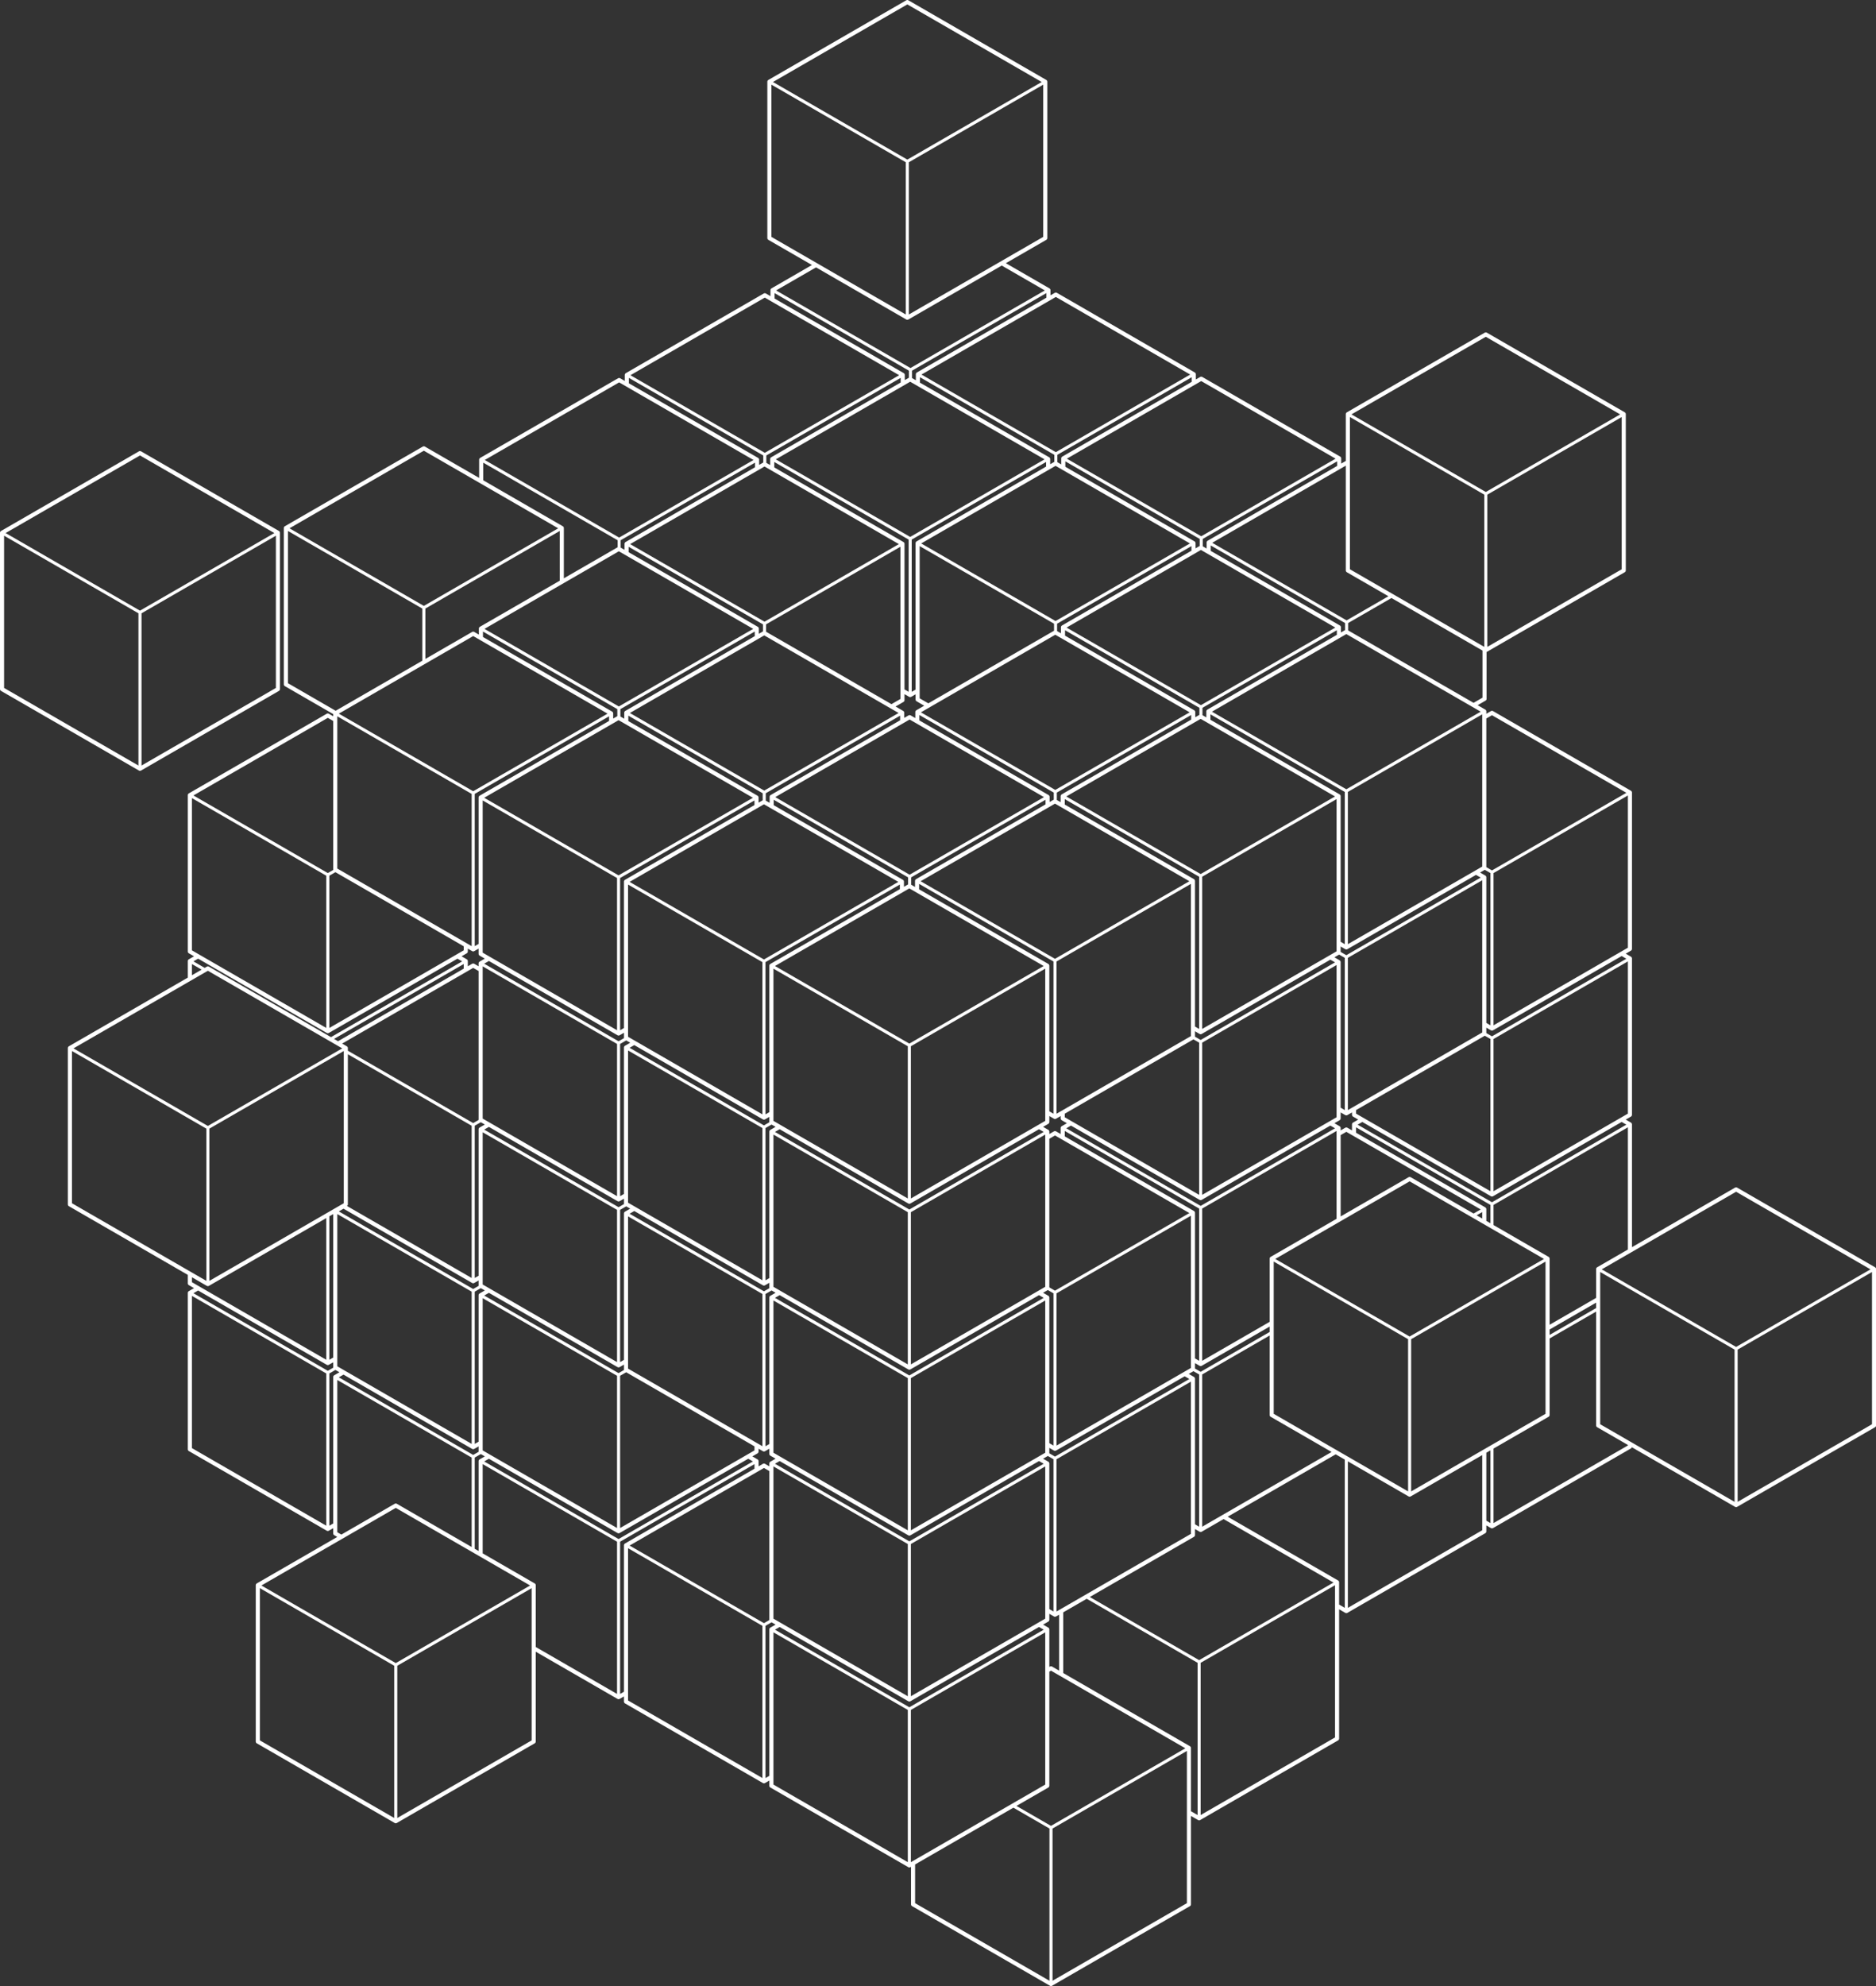 <?xml version="1.0" encoding="UTF-8" standalone="no"?><svg xmlns="http://www.w3.org/2000/svg" xmlns:xlink="http://www.w3.org/1999/xlink" fill="#000000" height="500" preserveAspectRatio="xMidYMid meet" version="1" viewBox="0.0 -0.0 472.4 500.0" width="472.4" zoomAndPan="magnify"><rect x="0.0" y="-0.0" width="472.4" height="500.0" fill="#333333" stroke="none"/><g fill="#ffffff" id="change1_1"><path d="M35.25,194.063c0.088,0,0.178-0.023,0.257-0.069l34.736-20.057 c0.159-0.092,0.258-0.262,0.258-0.446v-39.366c0-0.183-0.099-0.354-0.258-0.446 l-34.736-20.056c-0.158-0.091-0.356-0.091-0.515,0L0.257,133.68 C0.098,133.771,0,133.942,0,134.125v39.367c0,0.184,0.098,0.354,0.257,0.446 l34.735,20.056C35.072,194.039,35.162,194.063,35.25,194.063z M69.472,173.194 l-33.836,19.537v-38.328l33.836-19.535V173.194z M34.864,192.731L1.029,173.195V134.868 l33.835,19.535V192.731z M35.25,114.663l33.836,19.536l-33.836,19.536L1.415,134.2 L35.25,114.663z"/><path d="M472.165,319.047l-34.736-20.056c-0.159-0.092-0.356-0.092-0.515,0 l-25.963,14.991v-30.914c0-0.184-0.099-0.354-0.257-0.446l-1.311-0.757l1.311-0.757 c0.158-0.092,0.257-0.262,0.257-0.446v-39.366c0-0.184-0.099-0.354-0.257-0.446 l-1.311-0.757l1.311-0.757c0.158-0.092,0.257-0.262,0.257-0.446v-39.366 c0-0.184-0.099-0.354-0.257-0.446l-34.736-20.057 c-0.159-0.091-0.356-0.091-0.514,0l-1.171,0.676v-0.604 c0-0.184-0.099-0.354-0.258-0.446l-1.923-1.11l1.994-1.151 c0.158-0.092,0.257-0.262,0.257-0.446v-11.808 c0.019-0.008,0.04-0.005,0.058-0.016l34.736-20.056 c0.159-0.092,0.258-0.262,0.258-0.446v-39.366c0-0.184-0.099-0.354-0.258-0.446 l-34.736-20.056c-0.158-0.091-0.355-0.091-0.514,0l-34.735,20.057 c-0.158,0.092-0.257,0.262-0.257,0.446v11.808 c-0.019,0.008-0.041,0.005-0.059,0.016l-1.101,0.636v-1.311 c0-0.184-0.098-0.354-0.257-0.446l-34.737-20.056c-0.159-0.092-0.355-0.092-0.515,0 l-1.1,0.635v-1.311c0-0.184-0.099-0.354-0.258-0.446l-34.736-20.056 c-0.159-0.091-0.355-0.091-0.514,0l-1.1,0.635V73.045 c0-0.184-0.099-0.354-0.258-0.446l-10.974-6.336l10.184-5.88 c0.159-0.092,0.258-0.262,0.258-0.446V20.571c0-0.184-0.099-0.354-0.258-0.446 L228.732,0.069c-0.158-0.092-0.355-0.092-0.514,0l-34.735,20.056 c-0.158,0.092-0.257,0.262-0.257,0.446v39.366c0,0.184,0.099,0.354,0.257,0.446 l10.973,6.336l-10.184,5.88c-0.159,0.092-0.257,0.262-0.257,0.446v1.517 l-1.172-0.677c-0.159-0.092-0.356-0.092-0.515,0l-34.736,20.057 c-0.159,0.092-0.258,0.261-0.258,0.446v1.516l-1.171-0.676 c-0.159-0.091-0.357-0.091-0.515,0l-34.736,20.057 c-0.159,0.092-0.258,0.262-0.258,0.446v4.59l-13.67-7.893 c-0.158-0.091-0.355-0.091-0.515,0l-34.736,20.057 c-0.158,0.092-0.257,0.262-0.257,0.446v39.367c0,0.184,0.099,0.354,0.257,0.446 l12.171,7.028v0.551l-1.103-0.637c-0.158-0.092-0.355-0.092-0.515,0 l-34.735,20.056c-0.158,0.092-0.257,0.262-0.257,0.446v39.366 c0,0.184,0.099,0.354,0.257,0.446l1.31,0.756l-1.31,0.757 c-0.158,0.092-0.257,0.262-0.257,0.446v4.162l-29.946,17.291 c-0.159,0.092-0.257,0.262-0.257,0.446v39.366c0,0.185,0.098,0.354,0.257,0.446 l29.946,17.29v2.136c0,0.184,0.099,0.354,0.257,0.446l1.311,0.757l-1.311,0.757 c-0.158,0.092-0.257,0.262-0.257,0.446v39.366c0,0.184,0.099,0.354,0.257,0.446 l34.735,20.057c0.08,0.045,0.169,0.068,0.258,0.068 c0.088,0,0.177-0.024,0.257-0.068l1.103-0.637v1.311 c0,0.184,0.097,0.354,0.257,0.445l0.771,0.445l-20.269,11.704 c-0.159,0.092-0.257,0.262-0.257,0.445v39.366c0,0.185,0.097,0.354,0.257,0.446 l34.735,20.057c0.08,0.045,0.169,0.069,0.258,0.069 c0.088,0,0.177-0.024,0.257-0.069l34.736-20.058 c0.159-0.091,0.258-0.262,0.258-0.445v-22.62l20.598,11.894 c0.079,0.044,0.169,0.069,0.258,0.069c0.088,0,0.177-0.025,0.257-0.069 l1.102-0.636v1.31c0,0.184,0.099,0.354,0.258,0.446l34.735,20.057 c0.08,0.045,0.169,0.068,0.257,0.068c0.089,0,0.178-0.024,0.258-0.068 l1.101-0.636v1.311c0,0.184,0.099,0.354,0.258,0.445l34.736,20.058 c0.08,0.046,0.169,0.068,0.257,0.068c0.089,0,0.178-0.022,0.258-0.068 l0.162-0.094v9.446c0,0.185,0.099,0.354,0.258,0.447l34.735,20.054 C264.476,499.976,264.565,500,264.653,500c0.089,0,0.178-0.024,0.258-0.068 l34.736-20.055c0.158-0.091,0.257-0.262,0.257-0.446v-22.255l1.794,1.036 c0.078,0.046,0.169,0.068,0.257,0.068c0.088,0,0.178-0.023,0.258-0.068 l34.735-20.058c0.159-0.092,0.258-0.262,0.258-0.446v-32.558l1.559,0.9 c0.079,0.045,0.169,0.068,0.257,0.068c0.088,0,0.178-0.023,0.258-0.068 l34.736-20.057c0.159-0.092,0.258-0.262,0.258-0.446v-1.516l1.171,0.676 c0.079,0.045,0.169,0.068,0.257,0.068c0.089,0,0.178-0.023,0.258-0.068 l34.736-20.057c0.114-0.067,0.181-0.179,0.218-0.303l26.001,15.013 c0.079,0.046,0.169,0.069,0.258,0.069c0.088,0,0.177-0.023,0.257-0.069 l34.736-20.057c0.159-0.092,0.258-0.262,0.258-0.446v-39.366 C472.423,319.309,472.324,319.139,472.165,319.047z M390.211,334.707l11.711-6.762 v1.365l-11.711,6.761V334.707z M390.211,333.518v-16.649 c0-0.184-0.099-0.354-0.257-0.446l-13.868-8.007v-5.07l33.836-19.536v30.766 l-7.744,4.471c-0.159,0.092-0.257,0.262-0.257,0.446v7.263L390.211,333.518z M355.347,375.475v-38.327l33.835-19.536v38.327L355.347,375.475z M320.74,355.939 v-38.327l33.835,19.535v38.327L320.74,355.939z M300.656,346.649l-1.311-0.757 l1.185-0.684l1.425,0.823V384.358l-1.042-0.602v-36.662 C300.914,346.911,300.815,346.741,300.656,346.649z M263.977,409.763l-1.311-0.757 l1.311-0.757c0.158-0.092,0.257-0.262,0.257-0.446v-1.516l1.171,0.676 c0.08,0.046,0.169,0.069,0.258,0.069c0.088,0,0.177-0.023,0.257-0.069 l0.785-0.453v14.091l-1.794-1.036c-0.159-0.092-0.356-0.092-0.515,0l-0.162,0.094 v-9.45C264.234,410.025,264.135,409.855,263.977,409.763z M190.759,367.409 l-1.311-0.757l1.311-0.757c0.159-0.092,0.258-0.262,0.258-0.446v-0.727l1.1,0.635 c0.08,0.046,0.169,0.069,0.257,0.069c0.089,0,0.178-0.023,0.258-0.069 l1.101-0.636v1.311c0,0.184,0.099,0.354,0.258,0.446l1.31,0.757l-1.31,0.757 c-0.159,0.092-0.258,0.262-0.258,0.446v0.727l-1.101-0.636 c-0.159-0.091-0.355-0.091-0.515,0l-1.1,0.635v-1.31 C191.016,367.671,190.918,367.501,190.759,367.409z M85.321,346.752l1.182-0.682 l32.395,18.705c0.08,0.046,0.169,0.069,0.258,0.069 c0.088,0,0.177-0.023,0.257-0.069l1.102-0.636v1.312 c0,0.016,0.011,0.03,0.012,0.046l-1.371,0.792L85.321,346.752z M118.77,366.956 V389.469l-18.855-10.887c-0.159-0.091-0.356-0.091-0.515,0l-13.438,7.759l-1.027-0.593 v-38.327L118.77,366.956z M52.73,322.464v-38.328l33.836-19.535v38.326 L52.73,322.464z M83.906,305.651v36.123l-0.974,0.562v-36.123L83.906,305.651z M337.406,157.473l-32.536-18.786v-1.368l33.836,19.535v1.773l-1.043,0.602v-1.311 C337.663,157.735,337.564,157.565,337.406,157.473z M375.315,307.971l-1.043-0.602 v-2.958c0-0.184-0.099-0.354-0.258-0.446l-32.535-18.785v-1.368l33.836,19.535 V307.971z M319.71,316.87v15.911l-16.982,9.806v-38.327l33.836-19.535v22.118 l-16.596,9.583C319.809,316.516,319.71,316.686,319.71,316.87z M300.656,304.878 l-32.535-18.785v-1.368l33.835,19.535v38.328l-1.042-0.602v-36.662 C300.914,305.139,300.815,304.97,300.656,304.878z M263.977,367.992l-1.311-0.757 l1.186-0.684l1.425,0.823v38.327l-1.043-0.602v-36.661 C264.234,368.253,264.135,368.084,263.977,367.992z M118.898,323.003 c0.08,0.046,0.169,0.069,0.258,0.069c0.088,0,0.177-0.023,0.257-0.069 l1.102-0.636v1.312c0,0.016,0.011,0.029,0.012,0.045l-1.371,0.792l-33.835-19.535 l1.182-0.682L118.898,323.003z M87.387,303.62c0.124-0.096,0.208-0.237,0.208-0.396 v-37.81l31.174,17.999v38.328L87.387,303.62z M337.335,241.764l-1.311-0.757 l1.185-0.684l1.426,0.823v38.327l-1.042-0.602v-36.662 C337.593,242.026,337.495,241.856,337.335,241.764z M263.977,326.22l-1.311-0.757 l1.186-0.684l1.425,0.823v38.327l-1.043-0.602V326.666 C264.234,326.482,264.135,326.312,263.977,326.22z M300.656,221.335l-32.535-18.785 v-1.368l33.835,19.535v38.328l-1.042-0.602v-36.662 C300.914,221.597,300.815,221.427,300.656,221.335z M267.349,199.993 c-0.158,0.092-0.257,0.262-0.257,0.446v1.517l-0.973-0.562v-1.854l33.836-19.536 v1.162L267.349,199.993z M299.498,221.855l-33.835,19.535l-33.835-19.535 l33.835-19.537L299.498,221.855z M299.884,222.524v38.325l-33.836,19.538v-38.328 L299.884,222.524z M263.977,242.677l-32.535-18.785v-1.368l33.835,19.534v38.327 l-1.043-0.602v-36.661C264.234,242.939,264.135,242.769,263.977,242.677z M227.368,221.5l-32.535-18.785v-1.368l33.835,19.536v1.773l-1.043,0.602v-1.311 C227.625,221.762,227.527,221.592,227.368,221.5z M194.762,243.866l33.836,19.535 v38.328l-33.836-19.536V243.866z M193.99,242.677 c-0.159,0.092-0.258,0.262-0.258,0.446v36.866l-0.973,0.562v-38.327l33.836-19.535 v1.162L193.99,242.677z M195.148,243.198l33.835-19.537l33.836,19.536l-33.836,19.535 L195.148,243.198z M229.439,222.736v-1.854l33.837-19.536v1.162l-32.606,18.827 c-0.159,0.092-0.257,0.262-0.257,0.446v1.517L229.439,222.736z M229.369,263.401 l33.836-19.536v38.326l-33.836,19.537V263.401z M265.347,201.312l-1.042,0.602v-1.311 c0-0.184-0.099-0.354-0.258-0.446l-32.535-18.785v-1.368l33.835,19.535V201.312z M262.89,200.678l-33.836,19.536L195.219,200.678l33.835-19.537L262.89,200.678z M226.666,181.331l-32.606,18.827c-0.158,0.092-0.257,0.262-0.257,0.446v1.517 l-0.973-0.562v-1.854l33.836-19.535V181.331z M226.209,222.02l-33.835,19.536 l-33.835-19.535l33.834-19.537L226.209,222.02z M191.988,242.224v38.328 l-33.835-19.536v-38.326L191.988,242.224z M192.058,201.477l-1.042,0.602v-1.31 c0-0.184-0.099-0.354-0.258-0.445l-32.535-18.785v-1.368l33.834,19.535V201.477z M189.986,202.674l-32.605,18.827c-0.159,0.092-0.258,0.262-0.258,0.446v36.867 l-0.973,0.562v-38.328l33.836-19.535V202.674z M157.684,261.933l1.008,0.582 l-1.311,0.757c-0.159,0.092-0.258,0.262-0.258,0.446v36.867l-0.973,0.562v-38.328 L157.684,261.933z M158.154,264.461l33.835,19.534v38.328l-33.835-19.536V264.461z M158.539,263.792l1.182-0.683l32.395,18.705 c0.08,0.046,0.169,0.068,0.257,0.068c0.089,0,0.178-0.023,0.258-0.068 l1.101-0.636v1.311c0,0.017,0.011,0.03,0.012,0.046l-1.371,0.792L158.539,263.792 z M192.76,283.995l1.533-0.885l1.008,0.582l-1.311,0.757 c-0.159,0.092-0.258,0.262-0.258,0.446v36.866l-0.973,0.562V283.995z M194.762,285.637l33.836,19.535v38.328l-33.836-19.536V285.637z M195.148,284.969 l1.182-0.683l32.396,18.705c0.08,0.046,0.169,0.069,0.257,0.069 c0.089,0,0.178-0.023,0.258-0.069l32.396-18.705l1.182,0.682l-33.836,19.536 L195.148,284.969z M229.369,305.173l33.836-19.536v38.326l-33.836,19.537V305.173z M264.234,324.108v-37.422l1.429-0.825l33.835,19.537l-33.835,19.536L264.234,324.108z M267.092,283.982v1.517l-1.172-0.677c-0.159-0.091-0.356-0.091-0.515,0 l-1.171,0.676v-0.604c0-0.184-0.099-0.354-0.257-0.446l-1.311-0.757l1.311-0.757 c0.158-0.092,0.257-0.262,0.257-0.446v-1.516l1.171,0.676 c0.08,0.046,0.169,0.069,0.258,0.069c0.088,0,0.177-0.023,0.257-0.069 l1.172-0.677v0.605c0,0.183,0.099,0.354,0.257,0.445l1.311,0.757l-1.311,0.757 C267.191,283.628,267.092,283.798,267.092,283.982z M268.121,281.28v-0.902 l32.409-18.713l1.426,0.823v38.327L268.121,281.28z M300.914,260.995v-1.364 l1.17,0.676c0.08,0.046,0.169,0.069,0.258,0.069 c0.088,0,0.177-0.023,0.257-0.069l32.396-18.706l1.183,0.683l-33.836,19.536 L300.914,260.995z M302.728,262.488l33.836-19.536v38.326l-33.836,19.536V262.488z M336.564,239.507l-33.836,19.537v-38.328l33.836-19.535V239.507z M302.342,220.048 l-33.835-19.535l33.835-19.536l33.836,19.536L302.342,220.048z M302.026,179.97 l-1.042,0.602v-1.311c0-0.184-0.099-0.354-0.258-0.446l-32.535-18.785v-1.368 l33.834,19.535V179.97z M267.42,157.474c-0.159,0.092-0.258,0.262-0.258,0.446 v1.517l-0.973-0.562v-1.854l33.836-19.535v1.162L267.42,157.474z M299.569,179.335 L265.733,198.871l-33.835-19.535l33.835-19.537L299.569,179.335z M265.417,158.793 l-31.654,18.278l-2.18-1.259v-38.326l33.835,19.535V158.793z M230.811,136.296 c-0.159,0.092-0.258,0.262-0.258,0.446v36.866l-0.973,0.562v-38.327l33.836-19.536 v1.163L230.811,136.296z M230.553,174.797v1.311c0,0.184,0.099,0.354,0.258,0.446 l1.923,1.11l-1.994,1.151c-0.158,0.092-0.257,0.262-0.257,0.446v1.517 l-1.172-0.677c-0.158-0.091-0.355-0.091-0.515,0l-1.1,0.635v-1.31 c0-0.184-0.099-0.354-0.258-0.446l-1.924-1.111l1.994-1.151 c0.159-0.092,0.258-0.262,0.258-0.446v-1.516l1.171,0.676 c0.079,0.046,0.169,0.068,0.257,0.068c0.089,0,0.178-0.023,0.258-0.068 L230.553,174.797z M228.809,174.171l-1.043-0.602v-36.662 c0-0.184-0.099-0.354-0.258-0.446l-32.535-18.786v-1.368l33.836,19.536V174.171z M226.736,175.976l-2.252,1.3l-31.584-18.236v-1.854l33.836-19.536V175.976z M226.28,179.501l-33.836,19.536l-33.835-19.535l33.835-19.537L226.28,179.501z M192.128,158.958l-1.042,0.602v-1.311c0-0.184-0.099-0.354-0.258-0.446 l-32.535-18.785v-1.368l33.835,19.536V158.958z M190.057,160.154l-32.606,18.827 c-0.158,0.092-0.257,0.262-0.257,0.446v1.517l-0.973-0.562v-1.854l33.836-19.535 V160.154z M189.6,200.843l-33.835,19.536l-33.834-19.536l33.835-19.537 L189.6,200.843z M155.449,180.301l-1.042,0.602v-1.31 c0-0.184-0.099-0.354-0.258-0.446l-32.535-18.785v-1.369l33.835,19.536V180.301z M153.377,181.497l-32.605,18.827c-0.159,0.092-0.257,0.261-0.257,0.446v36.866 l-0.974,0.562v-38.328l33.836-19.535V181.497z M121.545,201.513l33.834,19.534v38.328 l-33.834-19.536V201.513z M155.508,260.637c0.079,0.046,0.169,0.069,0.258,0.069 c0.088,0,0.177-0.023,0.257-0.069l1.102-0.636v1.312 c0,0.016,0.011,0.03,0.012,0.046l-1.371,0.792l-33.834-19.535l1.182-0.682 L155.508,260.637z M155.379,262.819v38.328L121.545,281.61v-38.326L155.379,262.819z M122.083,283.11l-1.311,0.757c-0.159,0.092-0.257,0.262-0.257,0.446v36.866 l-0.974,0.562v-38.328l1.533-0.885L122.083,283.11z M119.541,325.185l1.533-0.885 l1.008,0.582l-1.311,0.757c-0.159,0.092-0.257,0.262-0.257,0.446v36.866 l-0.974,0.562V325.185z M121.545,323.382v-38.326l33.834,19.535v38.328L121.545,323.382z M121.931,284.386l1.182-0.682l32.395,18.705c0.079,0.046,0.169,0.069,0.258,0.069 c0.088,0,0.177-0.023,0.257-0.069l1.102-0.636v1.311 c0,0.017,0.011,0.03,0.012,0.046l-1.371,0.792L121.931,284.386z M156.151,304.59 l1.533-0.885l1.008,0.582l-1.31,0.757c-0.159,0.092-0.258,0.262-0.258,0.446 v36.867l-0.973,0.562V304.59z M158.154,306.233l33.835,19.534v38.328l-33.835-19.536 V306.233z M158.539,305.564l1.182-0.683l32.395,18.704 c0.08,0.046,0.169,0.069,0.257,0.069c0.089,0,0.178-0.023,0.258-0.069 l1.101-0.636v1.312c0,0.016,0.011,0.03,0.012,0.046l-1.371,0.792L158.539,305.564 z M192.76,325.767l1.533-0.885l1.008,0.582l-1.311,0.757 c-0.159,0.092-0.258,0.262-0.258,0.446v36.866l-0.973,0.562V325.767z M194.762,327.409l33.836,19.535v38.328l-33.836-19.536V327.409z M195.148,326.741 l1.182-0.683l32.396,18.705c0.08,0.046,0.169,0.069,0.257,0.069 c0.089,0,0.178-0.023,0.258-0.069l32.396-18.705l1.182,0.683l-33.836,19.536 L195.148,326.741z M229.369,346.945l33.836-19.536v38.327l-33.836,19.536V346.945z M264.234,365.88v-1.364l1.171,0.676c0.08,0.046,0.169,0.069,0.258,0.069 c0.088,0,0.177-0.023,0.257-0.069l32.396-18.705l1.183,0.683l-33.835,19.535 L264.234,365.88z M266.048,363.93v-38.328l33.836-19.535v38.326L266.048,363.93z M268.507,284.056l1.182-0.682l32.395,18.705c0.08,0.046,0.169,0.068,0.258,0.068 c0.088,0,0.177-0.023,0.257-0.068l32.396-18.706l1.183,0.683l-33.836,19.536 L268.507,284.056z M355.218,296.367c-0.159-0.091-0.357-0.091-0.515,0l-17.11,9.88 v-20.474l1.428-0.825l33.836,19.536l-1.79,1.033L355.218,296.367z M373.243,305.153 v1.621l-1.404-0.811L373.243,305.153z M340.708,282.623 c-0.159,0.092-0.258,0.262-0.258,0.446v1.517l-1.172-0.676 c-0.159-0.092-0.357-0.092-0.514,0l-1.171,0.676v-0.604 c0-0.184-0.099-0.354-0.258-0.446l-1.311-0.757l1.311-0.757 c0.159-0.092,0.258-0.262,0.258-0.446v-1.516l1.171,0.676 c0.079,0.046,0.169,0.068,0.257,0.068c0.088,0,0.178-0.023,0.258-0.068 l1.172-0.676v0.604c0,0.184,0.099,0.354,0.258,0.446l1.311,0.757L340.708,282.623z M341.48,280.366v-0.901l32.41-18.714l1.426,0.823v38.328L341.48,280.366z M373.243,259.936l-33.836,19.536v-38.327l33.836-19.536V259.936z M339.021,240.477 l-1.428-0.825v-1.365l1.171,0.676c0.079,0.046,0.169,0.069,0.257,0.069 c0.088,0,0.178-0.023,0.258-0.069l32.396-18.706l1.183,0.683L339.021,240.477z M338.635,237.702l-1.042-0.602v-36.662c0-0.184-0.099-0.354-0.258-0.446 l-32.535-18.785v-1.369l33.835,19.536V237.702z M304.029,178.65 c-0.159,0.092-0.258,0.262-0.258,0.446v1.517l-0.973-0.562v-1.855l33.836-19.536 v1.163L304.029,178.65z M336.248,157.993l-33.836,19.536l-33.835-19.535l33.835-19.537 L336.248,157.993z M302.097,137.45l-1.043,0.602v-1.311 c0-0.184-0.099-0.354-0.257-0.446l-32.535-18.785v-1.368l33.835,19.534V137.45z M299.639,136.816l-33.836,19.535l-33.835-19.535l33.835-19.537L299.639,136.816z M265.488,116.274l-1.043,0.602v-1.311c0-0.183-0.099-0.354-0.257-0.446 l-32.535-18.785v-1.368l33.834,19.535V116.274z M263.03,115.639l-33.836,19.536 l-33.835-19.535l33.835-19.537L263.03,115.639z M226.807,96.293l-32.605,18.827 c-0.159,0.092-0.258,0.262-0.258,0.446v1.516l-0.973-0.562v-1.854l33.836-19.536 V96.293z M226.351,136.981L192.515,156.517l-33.835-19.535l33.835-19.536 L226.351,136.981z M190.127,117.635l-32.605,18.827 c-0.159,0.092-0.258,0.262-0.258,0.446v1.517l-0.973-0.562v-1.854l33.836-19.536 V117.635z M189.671,158.323l-33.836,19.536l-33.835-19.535l33.835-19.536L189.671,158.323 z M140.95,146.193l-20.108,11.611c-0.158,0.092-0.257,0.262-0.257,0.446v1.517 l-1.172-0.677c-0.159-0.092-0.356-0.092-0.515,0l-11.784,6.804v-12.686 l33.836-19.535V146.193z M119.156,160.13l33.836,19.536l-33.836,19.535l-33.835-19.535 L119.156,160.13z M118.77,199.87v38.327l-33.835-19.536v-38.326L118.77,199.87z M116.769,238.231v1.024L82.932,258.793v-38.328l1.533-0.885L116.769,238.231z M117.54,239.998c0.159-0.092,0.258-0.262,0.258-0.446v-0.727l1.1,0.635 c0.08,0.046,0.169,0.069,0.258,0.069c0.088,0,0.177-0.023,0.257-0.069 l1.102-0.636v1.312c0,0.184,0.098,0.354,0.257,0.446l1.31,0.757l-1.31,0.757 c-0.159,0.092-0.257,0.262-0.257,0.446v0.728l-1.102-0.636 c-0.159-0.091-0.356-0.091-0.515,0l-1.1,0.635v-1.31 c0-0.184-0.099-0.354-0.258-0.446l-1.311-0.757L117.54,239.998z M119.156,243.673 l1.359,0.785v37.45c0,0.016,0.011,0.03,0.012,0.046l-1.371,0.792l-31.561-18.222 v-0.665c0-0.184-0.099-0.354-0.258-0.446l-1.183-0.683L119.156,243.673z M85.125,262.134l-1.008-0.582l32.652-18.851v1.162L85.125,262.134z M84.936,305.65 l33.835,19.534v38.328l-33.835-19.536V305.65z M119.541,366.956l1.533-0.885 l1.008,0.582l-1.31,0.757c-0.159,0.092-0.257,0.262-0.257,0.446v22.621 l-0.974-0.562V366.956z M121.545,365.153v-38.326l33.834,19.535v38.327 L121.545,365.153z M121.931,326.158l1.182-0.682l32.395,18.705 c0.079,0.046,0.169,0.069,0.258,0.069c0.088,0,0.177-0.023,0.257-0.069 l1.102-0.636v1.311c0,0.017,0.011,0.03,0.012,0.046l-1.371,0.792L121.931,326.158 z M156.151,346.362l1.534-0.885l32.302,18.651v1.025l-33.836,19.537V346.362z M194.762,369.181l33.836,19.535v38.328l-33.836-19.536V369.181z M195.148,368.512 l1.182-0.683l32.396,18.704c0.08,0.046,0.169,0.069,0.257,0.069 c0.089,0,0.178-0.023,0.258-0.069l32.396-18.705l1.182,0.682l-33.836,19.536 L195.148,368.512z M229.369,388.716l33.836-19.536v38.326l-33.836,19.537V388.716z M266.048,405.701v-38.328l33.836-19.535v38.325L266.048,405.701z M300.914,344.538 v-1.364l1.17,0.676c0.08,0.046,0.169,0.069,0.258,0.069 c0.088,0,0.177-0.023,0.257-0.069l17.111-9.88v1.365l-17.368,10.028 L300.914,344.538z M302.728,346.031l16.982-9.805v20.01 c0,0.184,0.099,0.354,0.258,0.446l15.347,8.861l-32.586,18.815V346.031z M321.126,316.944l33.835-19.537l33.836,19.536l-33.836,19.536L321.126,316.944z M409.536,283.142l-33.836,19.536l-33.835-19.535l1.182-0.683l32.396,18.705 c0.079,0.046,0.169,0.069,0.257,0.069c0.089,0,0.178-0.023,0.258-0.069 l32.396-18.705L409.536,283.142z M409.922,280.365l-33.836,19.537V261.575 l33.836-19.536V280.365z M409.536,241.371l-33.836,19.536l-1.428-0.825v-1.365 l1.171,0.676c0.079,0.046,0.169,0.069,0.257,0.069 c0.089,0,0.178-0.023,0.258-0.069l32.396-18.705L409.536,241.371z M409.922,238.594 l-33.836,19.536v-38.327l33.836-19.536V238.594z M374.272,180.887l1.428-0.825 l33.836,19.536l-33.836,19.536l-1.428-0.825V180.887z M375.315,219.804v38.327 l-1.043-0.602v-36.662c0-0.184-0.099-0.354-0.258-0.446l-1.311-0.757l1.185-0.684 L375.315,219.804z M373.243,218.165l-33.836,19.537v-38.327l33.836-19.535V218.165z M372.857,179.17l-33.836,19.536l-33.835-19.535l33.835-19.536L372.857,179.17z M373.313,175.645l-2.251,1.3l-31.584-18.237v-1.854l10.914-6.301l22.922,13.234 V175.645z M408.366,143.319l-33.836,19.536v-38.327l33.836-19.536V143.319z M374.144,84.788l33.836,19.537l-33.836,19.536l-33.835-19.535L374.144,84.788z M339.923,104.993l33.835,19.535v38.327l-33.835-19.536V104.993z M338.894,117.228 v26.389c0,0.184,0.099,0.354,0.257,0.446l10.469,6.045l-10.529,6.079l-33.835-19.535 L338.894,117.228z M336.704,117.305l-32.605,18.827 c-0.159,0.092-0.258,0.261-0.258,0.446v1.516l-0.973-0.562v-1.854l33.836-19.535 V117.305z M302.483,95.937l33.835,19.536l-33.835,19.536l-33.835-19.535 L302.483,95.937z M300.095,96.128l-32.605,18.826 c-0.159,0.092-0.258,0.262-0.258,0.446v1.516l-0.973-0.562v-1.854l33.836-19.536 V96.128z M265.874,74.76l33.835,19.537l-33.836,19.536l-33.834-19.536L265.874,74.76z M263.486,74.95l-32.605,18.827c-0.159,0.092-0.257,0.262-0.257,0.446v1.517 l-0.974-0.562v-1.854l33.836-19.535V74.95z M262.697,59.639l-33.836,19.537V40.849 l33.836-19.536V59.639z M228.476,1.109l33.836,19.536l-33.836,19.536l-33.835-19.535 L228.476,1.109z M194.255,59.641V21.314l33.835,19.535v38.327L194.255,59.641z M205.485,67.314l22.733,13.125c0.079,0.046,0.17,0.069,0.258,0.069 c0.088,0,0.178-0.023,0.257-0.069l23.522-13.582l10.846,6.262l-33.835,19.535 l-33.835-19.535L205.485,67.314z M195.044,73.789l33.835,19.534v1.773l-1.043,0.602 v-1.311c0-0.184-0.099-0.354-0.257-0.446l-32.535-18.785V73.789z M192.585,74.925 L226.421,94.462l-33.836,19.536l-33.834-19.535L192.585,74.925z M158.365,95.131 l33.835,19.534v1.773l-1.043,0.602v-1.311c0-0.184-0.099-0.354-0.257-0.446 l-32.535-18.785V95.131z M155.906,96.268l33.836,19.536l-33.836,19.536 l-33.835-19.535L155.906,96.268z M121.685,116.473l33.834,19.535v1.773l-13.539,7.818 v-12.668c0-0.184-0.099-0.354-0.258-0.446l-20.038-11.569V116.473z M106.728,113.468 l33.836,19.536l-33.836,19.536l-33.835-19.535L106.728,113.468z M72.508,172 v-38.326l33.835,19.535v13.132l-21.818,12.598L72.508,172z M82.547,180.724 l1.359,0.785v37.45c0,0.016,0.011,0.03,0.012,0.046l-1.371,0.792l-33.835-19.535 L82.547,180.724z M48.326,239.256v-38.327l33.835,19.535v38.327L48.326,239.256z M49.893,241.35l32.396,18.704c0.08,0.046,0.169,0.069,0.258,0.069 c0.088,0,0.177-0.023,0.257-0.069l32.396-18.705l1.183,0.683l-33.037,19.074 L52.601,243.355c-0.159-0.091-0.356-0.091-0.515,0l-0.542,0.313l-2.833-1.636 L49.893,241.35z M48.326,242.701l2.447,1.413l-2.447,1.413V242.701z M52.345,244.396 l33.835,19.536l-33.835,19.536l-33.835-19.535L52.345,244.396z M18.124,302.928v-38.327 l33.835,19.535v38.327L18.124,302.928z M48.326,322.799v-1.244l3.76,2.171 c0.08,0.045,0.169,0.069,0.258,0.069c0.088,0,0.177-0.024,0.257-0.069 l29.559-17.068v35.677L48.326,322.799z M82.161,384.106L48.326,364.571v-38.327 l33.835,19.535V384.106z M82.547,345.111l-33.835-19.535l1.182-0.682l32.395,18.705 c0.08,0.046,0.169,0.068,0.258,0.068c0.088,0,0.177-0.023,0.257-0.068 l1.103-0.636v1.312c0,0.016,0.011,0.03,0.012,0.046L82.547,345.111z M84.163,346.233c-0.159,0.092-0.257,0.262-0.257,0.445v36.866l-0.974,0.562 v-38.328l1.533-0.885l1.008,0.582L84.163,346.233z M99.272,457.691l-33.835-19.536 v-38.326l33.835,19.534V457.691z M99.658,418.695l-33.835-19.536l33.835-19.536 l33.835,19.536L99.658,418.695z M133.879,438.153l-33.836,19.538V419.363l33.836-19.535 V438.153z M155.379,426.46l-20.47-11.818V399.084c0-0.184-0.099-0.353-0.258-0.446 l-13.107-7.568v-22.472l33.834,19.534V426.46z M155.765,387.465l-33.834-19.535 l1.182-0.682l32.395,18.704c0.079,0.046,0.169,0.069,0.258,0.069 c0.088,0,0.177-0.023,0.257-0.069l32.396-18.705l1.182,0.683L155.765,387.465z M157.124,389.033v36.866l-0.973,0.562v-38.328l33.836-19.535v1.162l-32.605,18.827 C157.222,388.679,157.124,388.848,157.124,389.033z M191.988,447.638l-33.835-19.535 v-38.327l33.835,19.535V447.638z M192.374,408.642l-33.835-19.535l33.834-19.537 l1.359,0.785v37.45c0,0.017,0.011,0.03,0.012,0.046L192.374,408.642z M193.733,410.21v36.865l-0.973,0.562v-38.326l1.533-0.885l1.008,0.582 l-1.31,0.757C193.831,409.856,193.733,410.026,193.733,410.21z M228.598,468.818 L194.762,449.279v-38.327l33.836,19.535V468.818z M228.983,429.819l-33.835-19.535 l1.182-0.682l32.396,18.705c0.08,0.046,0.169,0.069,0.257,0.069 c0.089,0,0.178-0.023,0.258-0.069l32.396-18.705l1.182,0.683L228.983,429.819z M229.369,468.817v-38.33l33.836-19.536v38.326L229.369,468.817z M264.268,498.668 l-33.835-19.533v-9.745l24.75-14.291l9.085,5.245V498.668z M264.653,459.676 l-8.699-5.022l8.023-4.633c0.158-0.092,0.257-0.262,0.257-0.446v-28.728 l0.419-0.242l33.836,19.537L264.653,459.676z M298.875,479.134l-33.836,19.533 v-38.323l33.836-19.533V479.134z M301.569,456.95l-1.665-0.961v-15.92 c0-0.184-0.099-0.354-0.257-0.446l-31.913-18.426v-15.28l5.914-3.415l27.92,16.12 V456.95z M301.955,417.953l-27.535-15.898l26.236-15.148 c0.159-0.092,0.258-0.262,0.258-0.446v-1.516l1.17,0.676 c0.08,0.046,0.169,0.069,0.258,0.069c0.088,0,0.177-0.023,0.257-0.069 l5.515-3.184l27.677,15.98L301.955,417.953z M336.177,437.412l-33.836,19.537 v-38.328l33.836-19.536V437.412z M337.206,403.962v-5.619 c0-0.184-0.099-0.354-0.258-0.446l-27.805-16.055l27.201-15.706l2.292,1.323v37.327 L337.206,403.962z M339.408,404.787v-36.881l15.296,8.831 c0.08,0.046,0.169,0.069,0.257,0.069c0.089,0,0.178-0.023,0.258-0.069 l18.025-10.407v18.92L339.408,404.787z M374.272,382.843v-17.107l1.043-0.602v18.312 L374.272,382.843z M409.922,363.908l-33.836,19.537v-18.757l13.868-8.007 c0.158-0.092,0.257-0.262,0.257-0.446V336.963l11.711-6.761v28.659 c0,0.184,0.098,0.354,0.257,0.446l7.744,4.471V363.908z M436.786,378.099 l-33.835-19.536v-38.326l33.835,19.534V378.099z M437.172,339.103L403.337,319.568 l33.835-19.537l33.835,19.537L437.172,339.103z M471.393,358.562l-33.836,19.537 v-38.328l33.836-19.535V358.562z"/></g></svg>